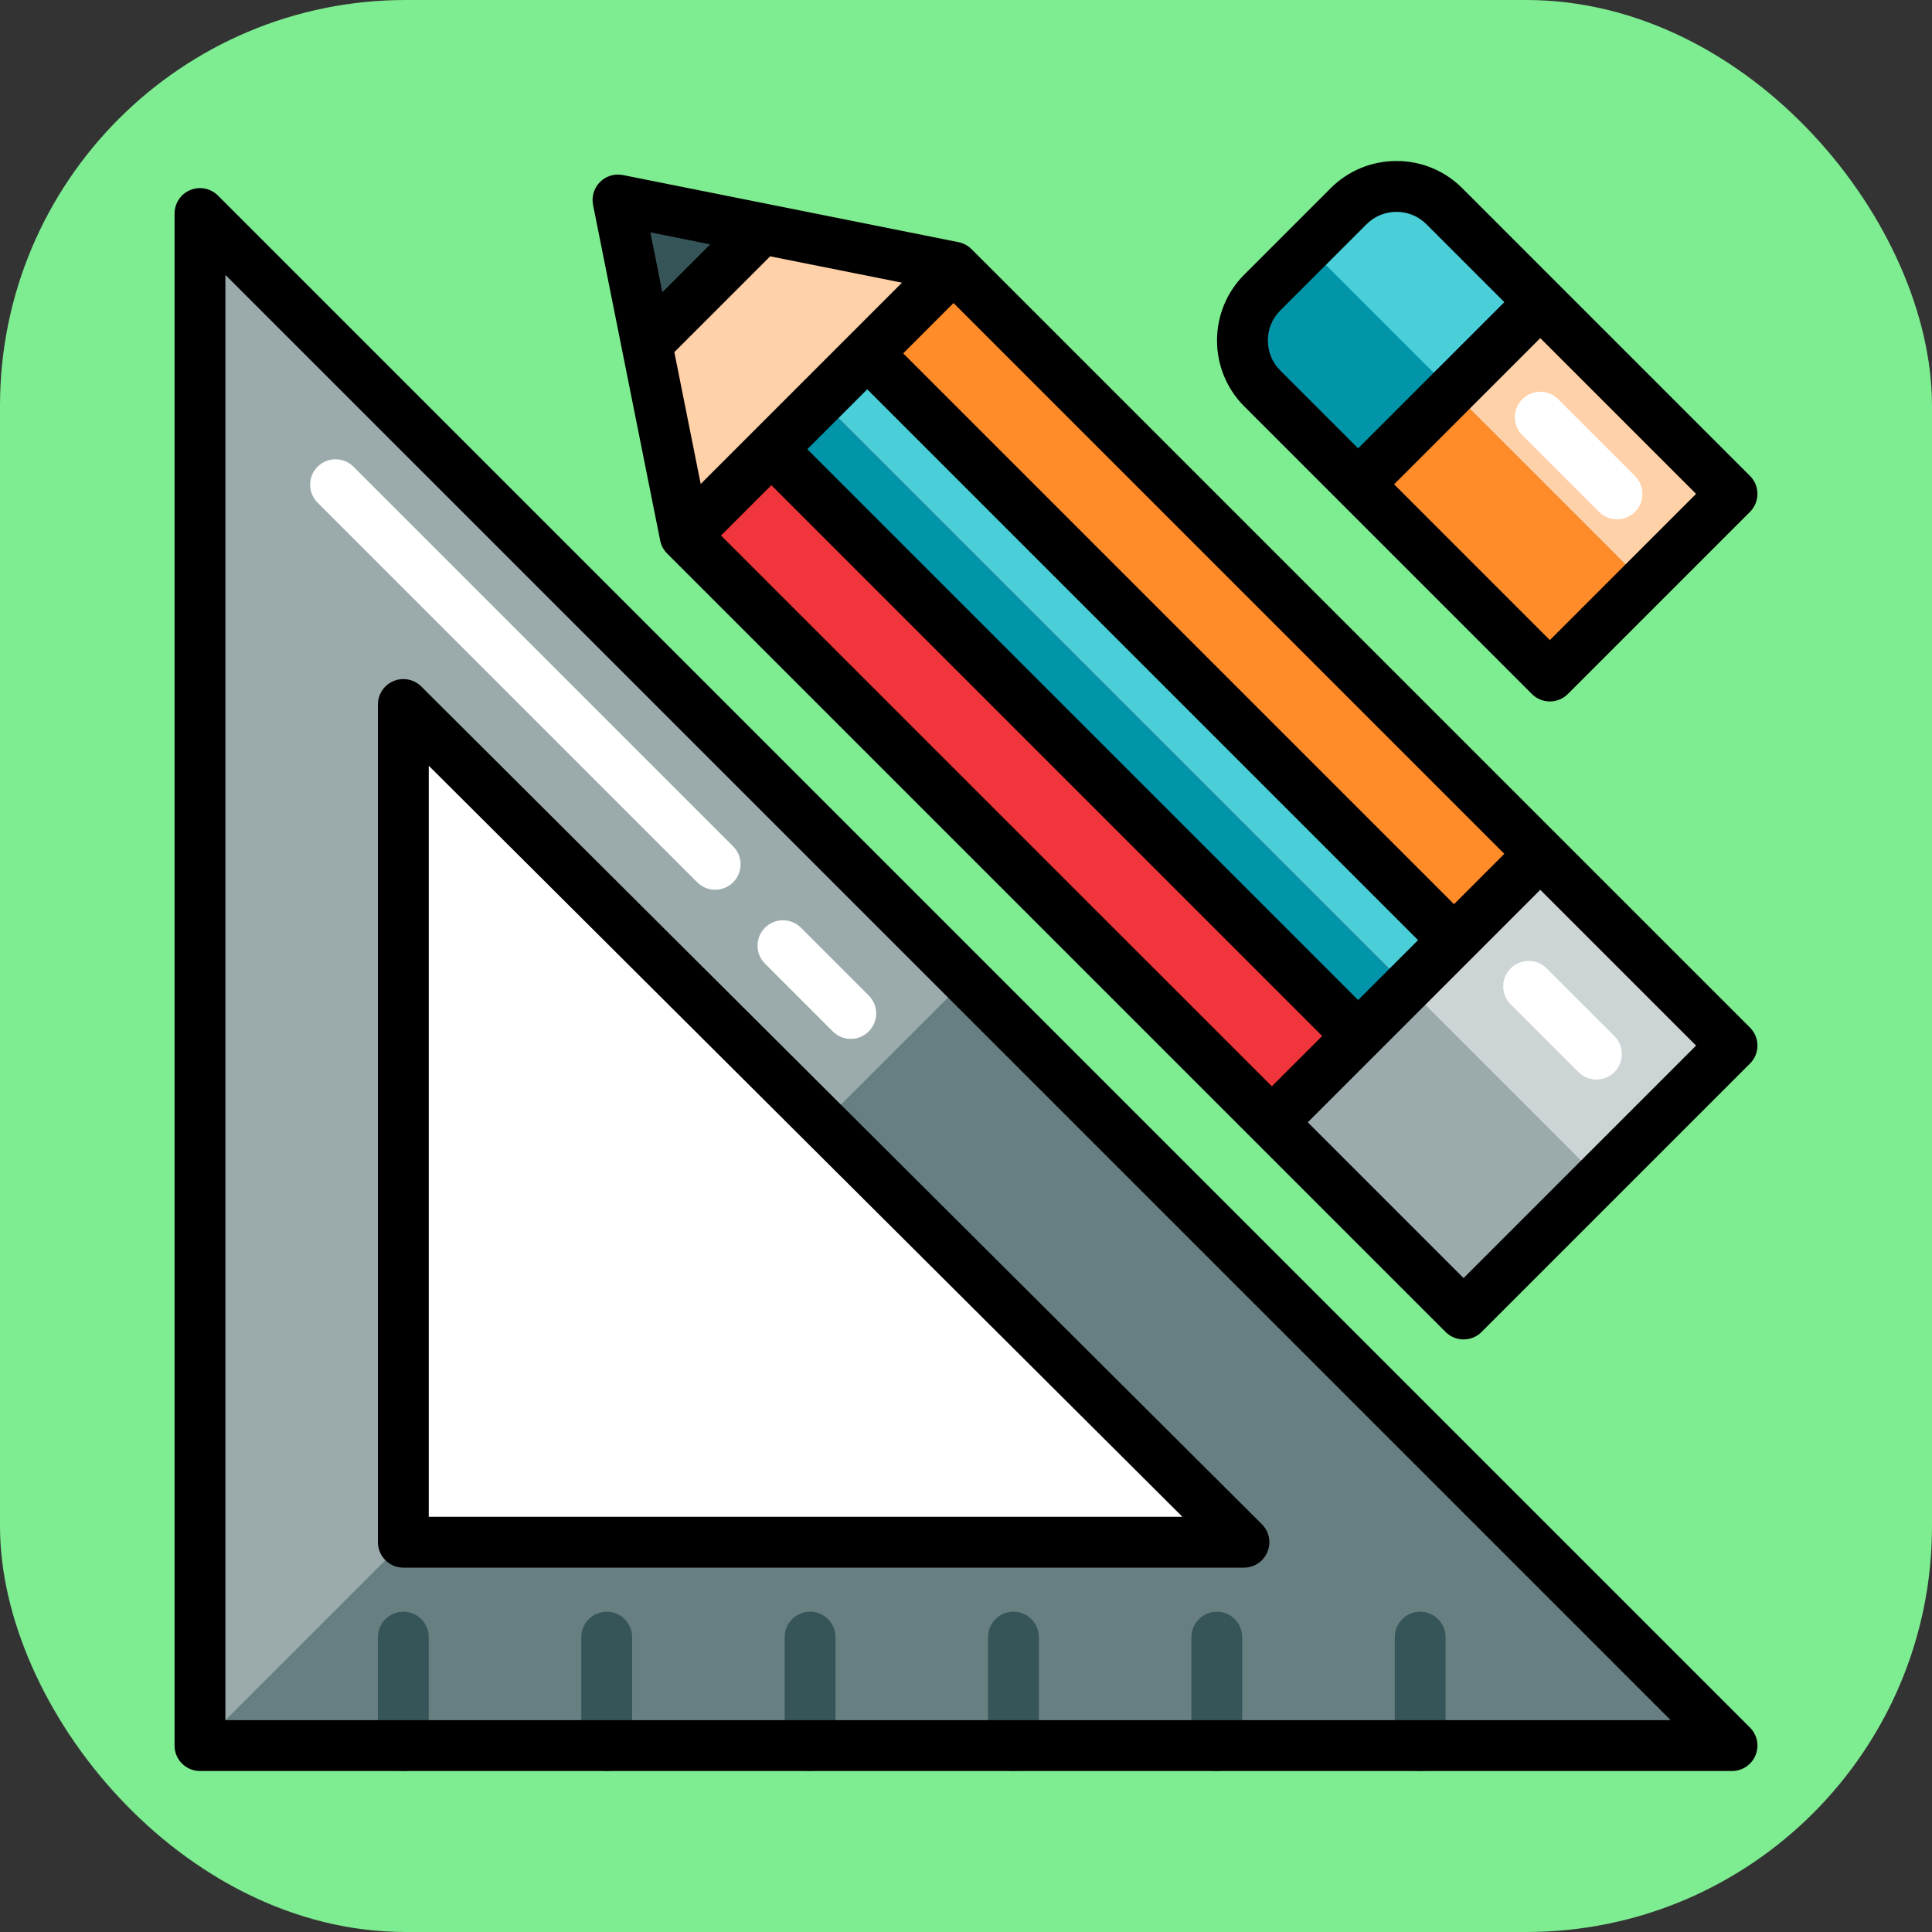 <!DOCTYPE svg PUBLIC "-//W3C//DTD SVG 1.1//EN" "http://www.w3.org/Graphics/SVG/1.1/DTD/svg11.dtd">
<!-- Uploaded to: SVG Repo, www.svgrepo.com, Transformed by: SVG Repo Mixer Tools -->
<svg version="1.1" id="Layer_1" xmlns="http://www.w3.org/2000/svg" xmlns:xlink="http://www.w3.org/1999/xlink" viewBox="-51.2 -51.2 614.40 614.40" xml:space="preserve" width="800px" height="800px" fill="#000000">
<rect x="-51.2" y="-51.2" width="614.40" height="614.40" fill="#333333" stroke="none"/>
<g id="SVGRepo_bgCarrier" stroke-width="0">
<rect x="-51.2" y="-51.2" width="614.40" height="614.40" rx="129.024" fill="#7eec91" strokewidth="0"/>
</g>
<g id="SVGRepo_tracerCarrier" stroke-linecap="round" stroke-linejoin="round"/>
<g id="SVGRepo_iconCarrier"> <polygon style="fill:#9BAAAB;" points="12.395,503.916 499.603,503.916 12.395,16.707 "/> <polygon style="fill:#FFFFFF;" points="77.068,439.242 77.068,172.843 344.386,439.242 "/> <polygon style="fill:#687F82;" points="210.497,305.814 344.386,439.242 77.068,439.242 12.395,503.916 499.603,503.916 255.999,260.312 "/> <g> <polygon style="fill:#FFFFFF;" points="344.386,439.242 210.497,305.814 77.068,439.242 "/> <polygon style="fill:#FFFFFF;" points="77.068,439.242 210.497,305.814 77.068,172.843 "/> </g> <g> <path style="fill:#365558;" d="M77.068,512c-4.465,0-8.084-3.618-8.084-8.084v-34.493c0-4.466,3.62-8.084,8.084-8.084 s8.084,3.618,8.084,8.084v34.493C85.153,508.382,81.533,512,77.068,512z"/> <path style="fill:#365558;" d="M141.742,512c-4.465,0-8.084-3.618-8.084-8.084v-34.493c0-4.466,3.62-8.084,8.084-8.084 c4.465,0,8.084,3.618,8.084,8.084v34.493C149.826,508.382,146.207,512,141.742,512z"/> <path style="fill:#365558;" d="M206.416,512c-4.465,0-8.084-3.618-8.084-8.084v-34.493c0-4.466,3.62-8.084,8.084-8.084 c4.465,0,8.084,3.618,8.084,8.084v34.493C214.5,508.382,210.88,512,206.416,512z"/> <path style="fill:#365558;" d="M271.089,512c-4.465,0-8.084-3.618-8.084-8.084v-34.493c0-4.466,3.62-8.084,8.084-8.084 s8.084,3.618,8.084,8.084v34.493C279.174,508.382,275.554,512,271.089,512z"/> <path style="fill:#365558;" d="M335.763,512c-4.465,0-8.084-3.618-8.084-8.084v-34.493c0-4.466,3.62-8.084,8.084-8.084 s8.084,3.618,8.084,8.084v34.493C343.847,508.382,340.228,512,335.763,512z"/> <path style="fill:#365558;" d="M400.437,512c-4.465,0-8.084-3.618-8.084-8.084v-34.493c0-4.466,3.62-8.084,8.084-8.084 s8.084,3.618,8.084,8.084v34.493C408.521,508.382,404.901,512,400.437,512z"/> </g> <g> <path style="fill:#FFFFFF;" d="M176.235,231.747c-2.068,0-4.138-0.789-5.716-2.367L49.794,108.656 c-3.157-3.158-3.157-8.276,0-11.433c3.157-3.156,8.276-3.156,11.432,0l120.724,120.724c3.157,3.158,3.157,8.276,0,11.433 C180.373,230.958,178.303,231.747,176.235,231.747z"/> <path style="fill:#FFFFFF;" d="M219.35,279.175c-2.068,0-4.138-0.789-5.716-2.367l-21.558-21.558 c-3.157-3.158-3.157-8.276,0-11.433c3.157-3.156,8.276-3.156,11.432,0l21.558,21.558c3.157,3.158,3.157,8.276,0,11.433 C223.489,278.386,221.419,279.175,219.35,279.175z"/> </g> <polygon style="fill:#FF8C29;" points="438.628,220.335 252.031,33.737 145.325,12.396 166.666,119.102 353.263,305.7 414.238,366.674 499.603,281.309 "/> <rect x="366.075" y="250.392" transform="matrix(0.707 -0.707 0.707 0.707 -82.641 387.502)" style="fill:#CDD4D5;" width="120.723" height="86.231"/> <polygon style="fill:#FFD1A9;" points="145.325,12.396 252.031,33.737 166.666,119.102 "/> <polygon style="fill:#365558;" points="145.325,12.396 191.056,21.542 154.471,58.127 "/> <rect x="281.09" y="37.778" transform="matrix(0.707 -0.707 0.707 0.707 -31.368 263.714)" style="fill:#4ACFD9;" width="43.115" height="263.888"/> <rect x="251.049" y="58.937" transform="matrix(-0.707 0.707 -0.707 -0.707 615.504 126.812)" style="fill:#F0353D;" width="60.879" height="263.888"/> <rect x="374.825" y="271.548" transform="matrix(-0.707 0.707 -0.707 -0.707 914.331 250.599)" style="fill:#9BAAAB;" width="60.879" height="86.231"/> <rect x="284.172" y="45.215" transform="matrix(-0.707 0.707 -0.707 -0.707 629.222 93.685)" style="fill:#0295AA;" width="22.073" height="263.888"/> <path style="fill:#FFFFFF;" d="M456.487,292.109c-2.068,0-4.138-0.789-5.716-2.367l-21.558-21.558 c-3.157-3.158-3.157-8.276,0-11.433c3.157-3.156,8.276-3.156,11.432,0l21.558,21.558c3.157,3.158,3.157,8.276,0,11.433 C460.625,291.32,458.556,292.109,456.487,292.109z"/> <path style="fill:#4ACFD9;" d="M499.603,105.861l-57.926,57.926l-91.463-91.463c-8.418-8.419-8.418-22.069,0-30.487l27.439-27.439 c8.418-8.418,22.069-8.418,30.487,0L499.603,105.861z"/> <rect x="399.196" y="61.214" transform="matrix(-0.707 0.707 -0.707 -0.707 825.165 -133.135)" style="fill:#FFD1A9;" width="81.919" height="86.231"/> <path style="fill:#FFFFFF;" d="M463.018,113.945c-2.068,0-4.138-0.789-5.716-2.367l-24.39-24.391c-3.157-3.158-3.157-8.276,0-11.433 c3.157-3.156,8.276-3.156,11.432,0l24.39,24.391c3.157,3.158,3.157,8.276,0,11.433C467.156,113.156,465.087,113.945,463.018,113.945 z"/> <path style="fill:#0295AA;" d="M364.715,27.335l-14.501,14.501c-8.418,8.418-8.418,22.069,0,30.487l91.463,91.463l29.745-29.746 L364.715,27.335z"/> <rect x="405.021" y="75.312" transform="matrix(-0.707 0.707 -0.707 -0.707 811.063 -99.098)" style="fill:#FF8C29;" width="42.07" height="86.231"/> <path d="M18.111,10.99c-2.311-2.311-5.789-3.003-8.81-1.752c-3.021,1.25-4.991,4.199-4.991,7.469v487.208 c0,4.466,3.62,8.084,8.084,8.084h64.674h64.674h64.674h64.674h64.674h64.674h99.166c3.27,0,6.217-1.969,7.469-4.991 c1.251-3.021,0.559-6.498-1.753-8.811L18.111,10.99z M400.437,495.832h-64.674h-64.674h-64.674h-64.674H77.068H20.479V36.224 l459.608,459.608H400.437z"/> <path d="M77.068,447.326h267.318c3.272,0,6.222-1.973,7.472-4.997c1.249-3.025,0.553-6.504-1.766-8.814L82.775,167.116 c-2.313-2.307-5.789-2.993-8.806-1.74c-3.017,1.253-4.984,4.199-4.984,7.467v266.4C68.984,443.708,72.604,447.326,77.068,447.326z M85.153,192.313l239.669,238.845H85.153V192.313z"/> <path d="M444.345,214.617L257.784,28.057c-0.004-0.004-0.01-0.009-0.014-0.014l-0.023-0.023c-0.038-0.038-0.079-0.068-0.116-0.105 c-0.153-0.147-0.308-0.292-0.472-0.427c-0.072-0.06-0.15-0.112-0.224-0.169c-0.136-0.103-0.271-0.208-0.414-0.304 c-0.1-0.067-0.205-0.125-0.307-0.188c-0.122-0.074-0.243-0.151-0.37-0.219c-0.126-0.068-0.255-0.125-0.384-0.184 c-0.11-0.052-0.217-0.107-0.33-0.153c-0.156-0.065-0.316-0.119-0.475-0.172c-0.092-0.031-0.18-0.067-0.273-0.096 c-0.196-0.059-0.396-0.107-0.596-0.151c-0.058-0.013-0.113-0.031-0.172-0.043l-0.036-0.008c-0.003-0.001-0.006-0.001-0.01-0.002 L147.013,4.489c-0.298-0.064-0.6-0.111-0.907-0.14c-0.043-0.004-0.085-0.004-0.127-0.008c-0.069-0.005-0.139-0.006-0.208-0.011 c-0.148-0.008-0.294-0.019-0.443-0.019c-0.099,0-0.197,0.008-0.296,0.011c-0.08,0.003-0.16,0.008-0.239,0.013 c-0.042,0.003-0.084,0.003-0.125,0.006c-0.039,0.003-0.078,0.002-0.117,0.006c-0.166,0.016-0.329,0.043-0.493,0.069 c-0.059,0.01-0.12,0.017-0.179,0.028c-0.617,0.112-1.214,0.293-1.78,0.54c-0.047,0.02-0.094,0.045-0.141,0.067 c-0.163,0.074-0.326,0.149-0.483,0.234c-0.067,0.037-0.129,0.079-0.195,0.116c-0.068,0.039-0.135,0.081-0.202,0.122 c-0.089,0.055-0.182,0.107-0.269,0.166c-0.095,0.064-0.183,0.135-0.275,0.203c-0.019,0.014-0.038,0.028-0.056,0.042 c-0.053,0.04-0.108,0.077-0.16,0.117c-0.046,0.037-0.094,0.071-0.138,0.108c-0.075,0.061-0.143,0.129-0.217,0.194 c-0.124,0.11-0.25,0.22-0.368,0.337c-0.049,0.049-0.092,0.101-0.138,0.151c-0.134,0.141-0.266,0.283-0.39,0.435 c-0.025,0.03-0.045,0.063-0.07,0.093c-0.001,0.001-0.001,0.002-0.002,0.003c-0.043,0.055-0.084,0.111-0.126,0.167 c-0.092,0.121-0.183,0.24-0.268,0.368c-0.01,0.014-0.017,0.03-0.027,0.044c-0.041,0.063-0.078,0.129-0.117,0.193 c-0.04,0.065-0.08,0.128-0.117,0.193c-0.045,0.079-0.094,0.155-0.137,0.235c-0.013,0.024-0.023,0.049-0.035,0.072 c-0.064,0.122-0.123,0.248-0.18,0.374c-0.023,0.049-0.049,0.096-0.07,0.144c-0.015,0.036-0.033,0.07-0.049,0.107 c-0.107,0.253-0.198,0.512-0.279,0.776c-0.003,0.012-0.005,0.025-0.01,0.037c-0.083,0.277-0.149,0.562-0.202,0.848 c-0.014,0.074-0.023,0.151-0.034,0.226c-0.023,0.15-0.05,0.297-0.064,0.449c-0.008,0.082-0.008,0.162-0.013,0.244 c-0.006,0.088-0.011,0.176-0.014,0.264c-0.003,0.094-0.011,0.186-0.011,0.281c0,0.144,0.012,0.287,0.019,0.43 c0.004,0.077,0.005,0.152,0.012,0.229c0.003,0.043,0.004,0.086,0.008,0.129c0.029,0.294,0.072,0.584,0.133,0.871l9.132,45.659 c0,0.001,0,0.001,0,0.001l12.183,60.919c0.002,0.01,0.004,0.019,0.005,0.029l0.005,0.025c0.03,0.153,0.072,0.301,0.111,0.451 c0.044,0.17,0.094,0.338,0.149,0.506c0.051,0.154,0.1,0.309,0.161,0.458c0.036,0.088,0.078,0.174,0.116,0.261 c0.064,0.144,0.127,0.288,0.198,0.427c0.043,0.085,0.093,0.167,0.139,0.251c0.078,0.14,0.157,0.278,0.244,0.412 c0.05,0.078,0.102,0.154,0.155,0.231c0.095,0.138,0.194,0.273,0.298,0.404c0.054,0.069,0.108,0.137,0.164,0.204 c0.117,0.14,0.24,0.275,0.368,0.406c0.039,0.04,0.071,0.083,0.11,0.122l186.596,186.596l60.975,60.974 c1.578,1.578,3.648,2.367,5.716,2.367s4.138-0.789,5.716-2.367l85.365-85.364c1.517-1.517,2.368-3.573,2.368-5.717 c0-2.144-0.852-4.199-2.368-5.717L444.345,214.617z M353.263,294.265L178.099,119.102l16.006-16.006L369.269,278.26L353.263,294.265 z M235.633,38.702l-32.001,32.001c-0.003,0.003-0.006,0.008-0.01,0.011L188.4,85.936c-0.003,0.003-0.008,0.006-0.011,0.01 l-16.757,16.758l-8.384-41.919l30.467-30.467L235.633,38.702z M380.702,266.826L205.537,91.662l9.517-9.517 c0.003-0.003,0.008-0.006,0.011-0.01l9.528-9.528l175.164,175.164L380.702,266.826z M174.659,26.508L159.437,41.73l-3.806-19.028 l5.319,1.064L174.659,26.508z M411.19,236.34L236.025,61.176l16.006-16.006l175.164,175.164L411.19,236.34z M414.238,355.241 l-49.542-49.542l21.722-21.722l52.21-52.209l49.542,49.542L414.238,355.241z"/> <path d="M374.986,108.529l60.974,60.975c1.516,1.516,3.572,2.367,5.716,2.367c2.144,0,4.201-0.852,5.716-2.367l57.926-57.926 c3.157-3.158,3.157-8.276,0-11.433l-60.974-60.974L413.857,8.682C408.258,3.083,400.815,0,392.897,0 c-7.917,0-15.361,3.083-20.96,8.681L344.498,36.12c-11.557,11.558-11.557,30.363,0,41.921L374.986,108.529z M441.677,152.355 l-49.541-49.543l46.493-46.493l49.542,49.541L441.677,152.355z M355.93,47.553l27.439-27.439c2.545-2.545,5.928-3.946,9.527-3.946 c3.599,0,6.983,1.401,9.527,3.946l24.771,24.771l-46.493,46.492l-24.772-24.77C350.678,61.355,350.678,52.806,355.93,47.553z"/> </g>
</svg>